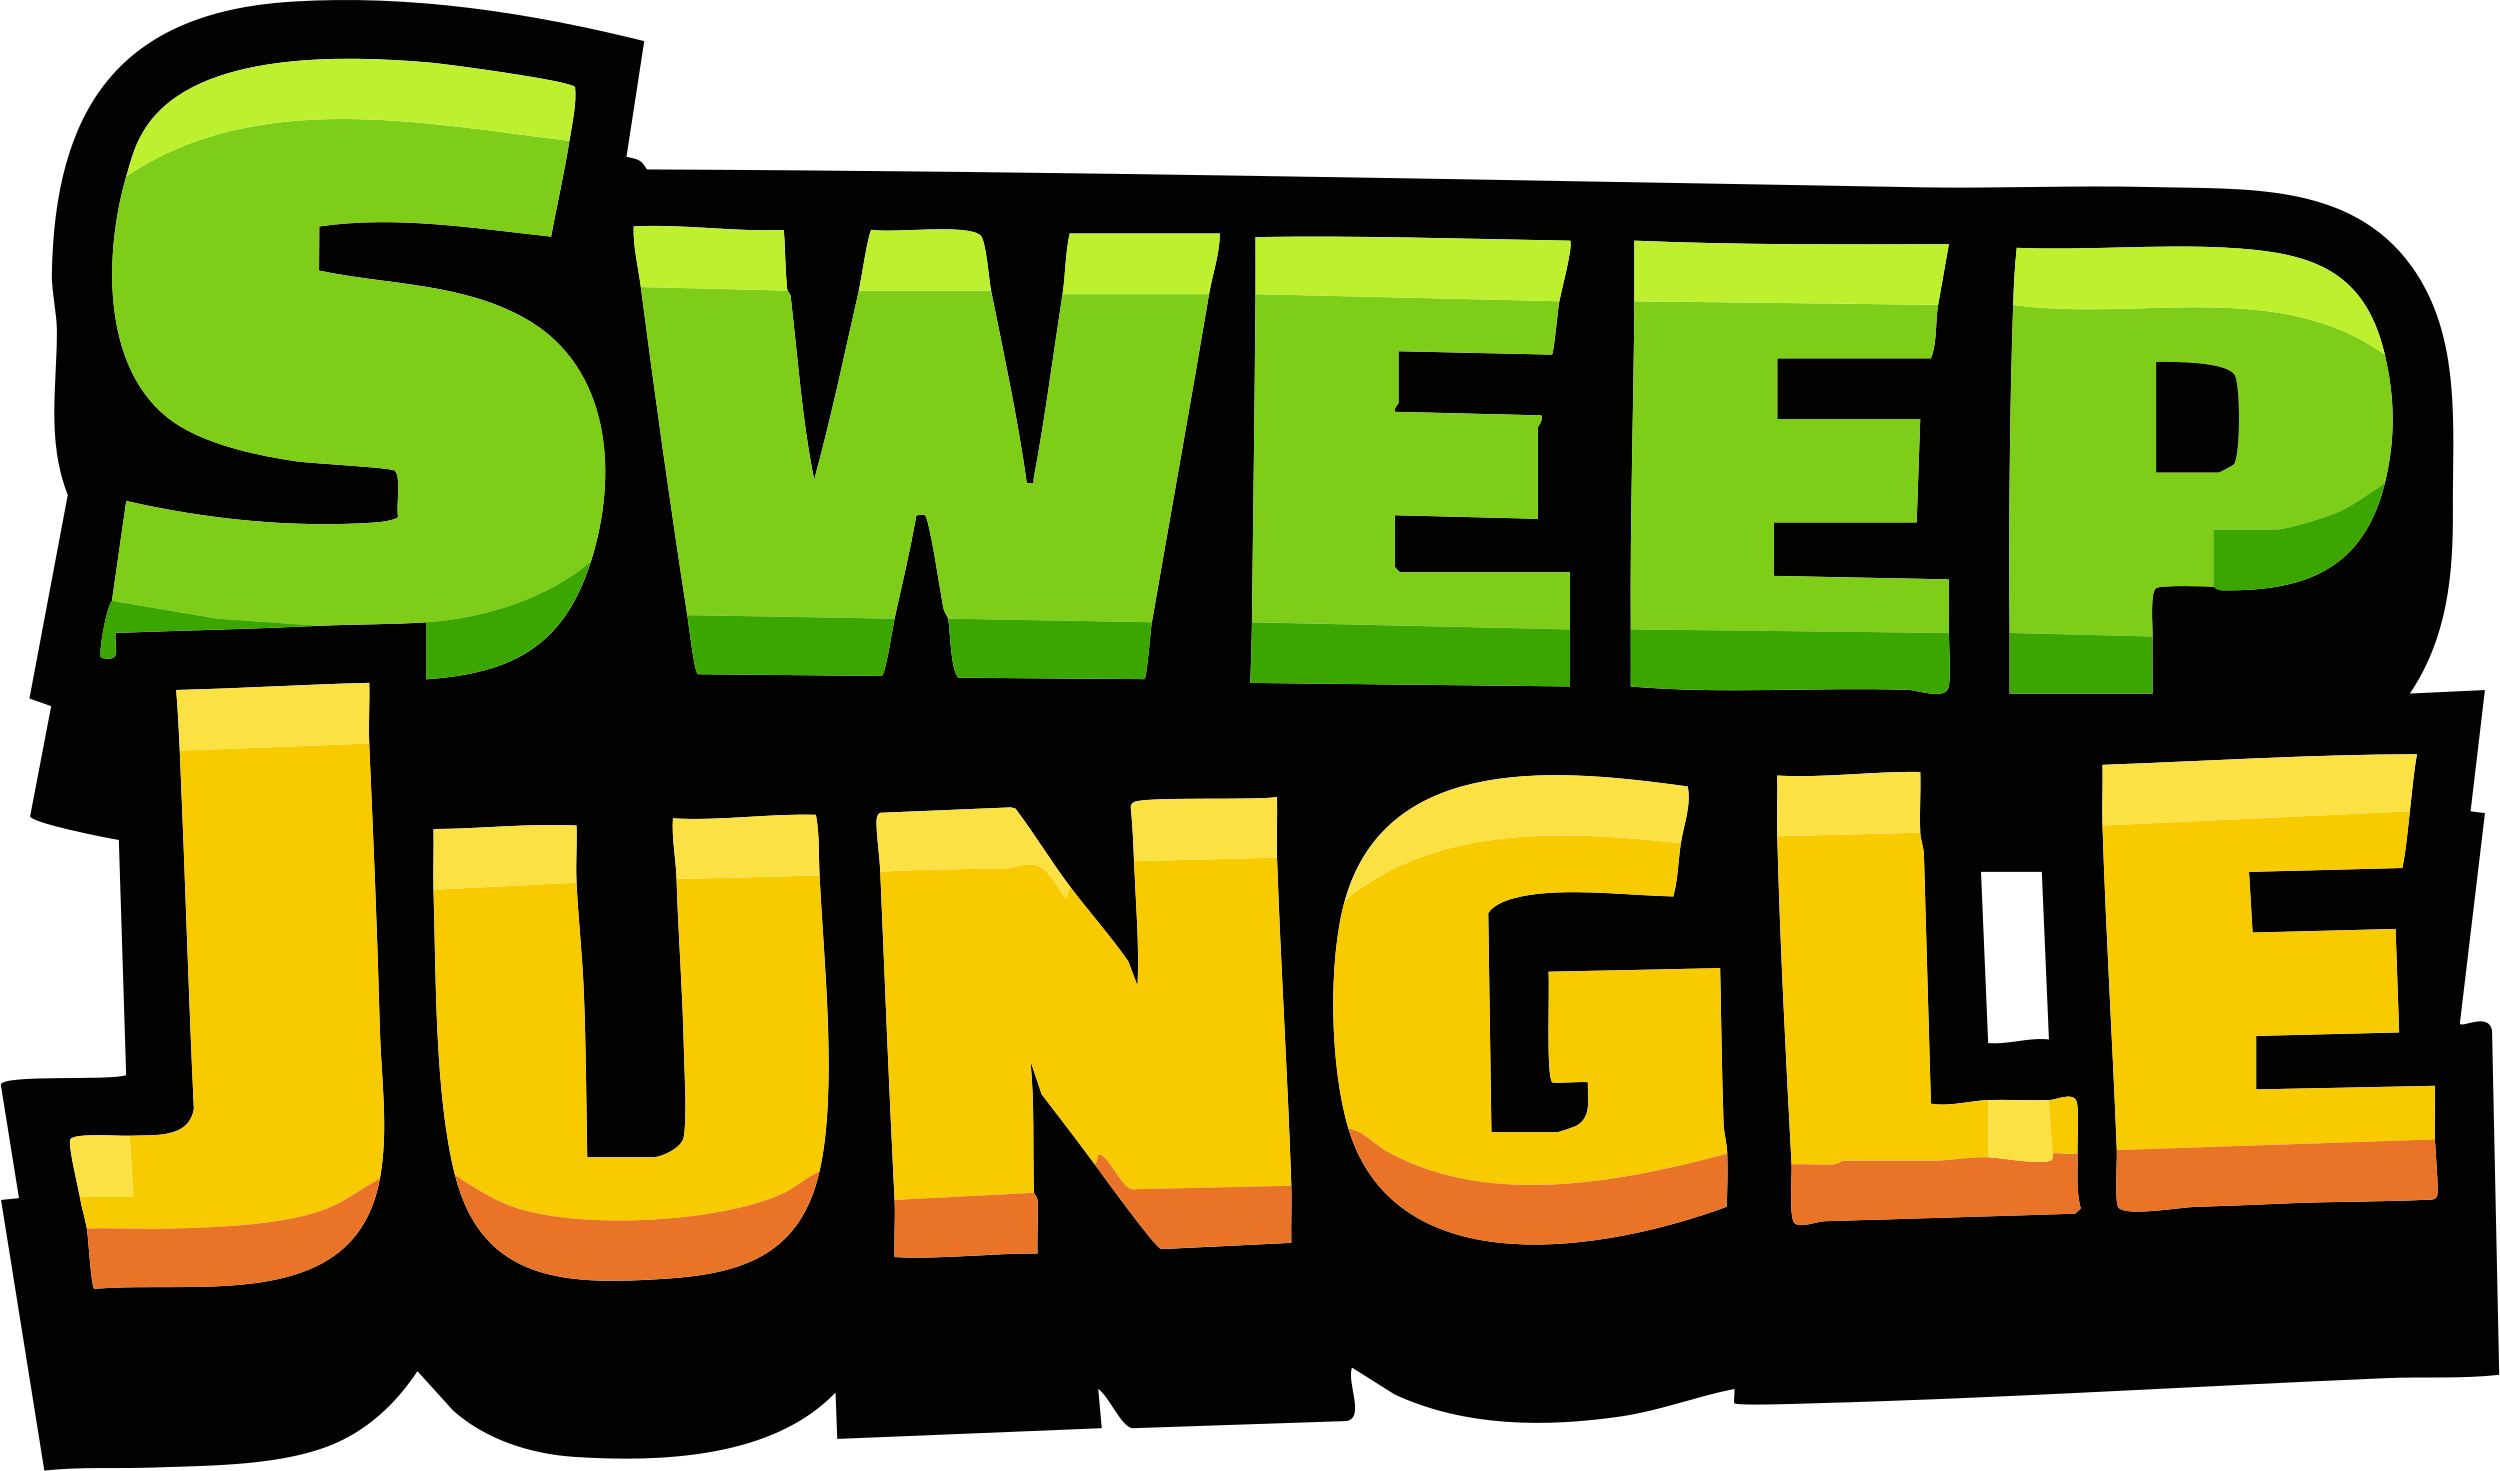 <?xml version="1.0" encoding="UTF-8"?> <svg xmlns="http://www.w3.org/2000/svg" width="544" height="320" viewBox="0 0 544 320" fill="none"><g clip-path="url(#clip0_1362_12944)"><path d="M140.19 8.948L136.317 34.121C138.736 34.656 139.49 34.61 140.765 36.868C233.299 37.271 325.779 39.196 418.204 40.763C434.8 41.043 451.449 40.29 468.037 40.701C488.357 41.206 511.438 39.553 524.705 57.874C535.802 73.199 533.633 93.088 533.749 110.927C533.843 125.128 532.536 138.855 524.386 150.914L540.717 150.153L537.599 176.537L540.725 176.932L535.266 222.7C535.569 223.84 541.495 220.108 542.272 224.252L543.828 299.142C535.662 300.096 527.481 299.537 519.293 299.879C477.657 301.617 435.803 304.279 394.151 305.373C391.935 305.435 377.968 305.955 377.392 305.349C377.167 305.109 377.556 302.975 377.392 302.23C369.134 303.875 361.132 306.987 352.671 308.221C336.262 310.603 318.741 310.517 303.483 303.441L294.19 297.59C293.001 300.942 297.107 308.438 293.016 309.222L246.349 310.781C243.876 310.308 241.286 303.774 238.976 302.246L239.746 310.774L182.191 313.109L181.81 303.022C168.108 317.315 143.759 318.239 125.002 317.02C115.538 316.407 105.67 313.272 98.577 306.917L90.832 298.366C86.399 305.078 80.528 310.727 73.078 314.017C61.763 319.014 45.673 318.898 33.308 319.34C25.423 319.628 17.506 319.139 9.644 320L0.226 261.111L4.13 260.715L0.172 236.016C0.677 233.719 23.649 235.24 27.452 233.959L25.858 182.776C23.152 182.356 6.922 179.105 6.549 177.646L11.137 153.661L6.401 152L14.745 107.707C10.079 95.749 12.389 84.102 12.381 72.035C12.381 68.342 11.215 63.259 11.277 59.752C11.868 23.754 25.85 2.67 63.575 0.35C89.455 -1.241 115.25 2.756 140.182 8.948H140.19ZM27.46 38.404C22.483 55.608 21.837 82.441 39.366 92.87C46.412 97.061 56.436 99.21 64.5 100.382C67.603 100.832 84.953 101.763 85.839 102.368C87.394 103.447 86.181 110.26 86.617 112.417C86.399 113.224 82.48 113.643 81.546 113.705C63.365 114.893 45.136 113.015 27.476 109.011L24.365 130.746C23.082 132.313 21.309 142.463 22.04 143.162C26.721 144.023 24.87 141.4 25.143 137.722C39.903 137.194 54.725 136.884 69.477 136.178C77.106 135.813 85.341 135.922 92.807 135.402V147.818C111.712 146.475 122.731 140.523 128.579 122.21C134.427 103.897 133.214 79.981 114.325 69.312C100.451 61.482 84.455 62.033 69.43 58.875L69.485 49.268C86.36 46.855 103.165 49.687 119.924 51.487C121.215 44.581 122.817 37.566 123.913 30.637C124.512 26.865 125.523 22.582 125.142 18.943C124.108 17.546 97.03 13.891 93.188 13.573C75.333 12.098 42.943 10.903 31.831 27.603C29.35 31.327 28.673 34.307 27.483 38.397L27.46 38.404ZM139.443 62.46C142.531 86.236 145.875 110.151 149.553 133.85C149.88 135.968 151.046 146.141 151.832 146.708L191.85 147.088C192.729 146.848 194.237 136.504 194.657 134.626C196.291 127.332 197.978 120.022 199.331 112.658C199.16 111.789 200.91 111.975 201.26 112.115C202.216 112.495 204.751 129.667 205.257 132.228C205.459 133.245 206.229 134.16 206.322 134.626C206.781 136.938 206.828 146.227 208.609 147.476L249.055 147.779C249.599 147.251 250.338 137.187 250.649 135.402C254.778 111.61 259.079 87.834 263.092 64.012C263.83 59.643 265.417 55.328 265.425 50.82H232.763C231.799 55.065 231.853 59.86 231.208 64.012C229.186 77.095 227.389 91.047 224.963 103.967C224.722 105.232 225.484 105.309 223.439 105.146C221.463 91.078 218.469 77.149 215.662 63.243C215.188 60.908 214.612 52.333 213.337 51.208C210.405 48.624 194.284 50.804 189.673 50.005C189.004 50.122 187.27 61.559 186.889 63.243C183.77 76.955 180.885 90.822 177.168 104.378C174.516 91.342 173.614 77.778 172.043 64.485C171.965 63.841 171.351 63.391 171.335 63.236C170.853 59.146 170.9 54.227 170.558 50.036C159.608 50.494 148.853 48.717 137.888 49.26C137.74 53.73 138.876 58.075 139.443 62.452V62.46ZM273.201 64.012C273.022 87.796 272.704 111.61 272.424 135.402C272.369 139.809 272.19 144.233 272.066 148.601L341.636 149.37V136.946C341.636 132.818 341.636 128.659 341.636 124.53H304.697C304.611 124.53 303.53 123.452 303.53 123.366V112.115L334.637 112.891V93.103C334.637 92.707 335.873 91.474 335.414 90.395L303.538 89.611C303.242 88.773 304.316 87.92 304.316 87.679V76.427L337.716 77.165C338.136 76.761 338.999 67.255 339.31 65.564C339.653 63.686 342.444 53.179 341.643 52.372C318.85 51.999 296.072 51.216 273.201 51.588C273.186 55.716 273.24 59.876 273.201 64.012ZM355.633 65.564C355.47 89.355 354.677 113.178 354.856 136.954C354.887 141.082 354.833 145.241 354.856 149.377C374.881 151.108 395.077 149.478 415.164 150.114C417.434 150.184 423.072 152.365 423.967 149.649C424.62 147.67 424.083 140.477 424.076 137.73C424.06 133.858 424.083 129.955 424.076 126.082L385.962 125.314V113.674H417.069L417.846 91.171H386.74V77.979H420.179C421.587 74.348 421.105 69.878 421.735 66.34L424.068 53.148C401.228 53.218 378.372 53.319 355.626 52.372C355.61 56.756 355.657 61.179 355.626 65.571L355.633 65.564ZM438.066 66.34C437.28 89.906 437.117 114.218 437.288 137.73C437.319 142.114 437.265 146.537 437.288 150.922H468.395C468.433 146.793 468.34 142.634 468.395 138.506C468.426 136.434 467.827 128.876 469.126 127.984C470.152 127.27 479.461 127.58 481.615 127.642C481.724 127.642 482.494 128.434 483.497 128.449C501.655 128.728 514.354 123.863 518.943 105.139C521.283 95.579 521.151 86.678 518.943 77.203C514.541 58.285 502.409 54.847 484.368 53.893C469.452 53.109 453.829 54.545 438.843 53.924C438.4 58.075 438.206 62.165 438.066 66.347V66.34ZM80.341 161.785C80.154 157.409 80.473 152.97 80.341 148.586C66.374 148.927 52.361 149.804 38.34 150.138C38.69 154.545 38.931 158.914 39.117 163.329C40.253 189.294 40.968 215.305 42.181 241.277C41.1 247.911 33.331 246.903 28.23 247.135C25.788 247.244 16.371 246.476 15.336 247.888C14.652 248.827 17.016 258.348 17.343 260.327C17.763 262.872 18.509 265.138 18.898 267.311C19.232 269.204 19.785 279.781 20.492 280.464C42.694 278.555 77.285 286.074 82.666 256.447C84.634 245.614 82.907 234.37 82.635 223.499C82.114 202.85 81.228 182.38 80.333 161.777L80.341 161.785ZM524.386 176.529C524.876 172.393 525.172 168.21 525.942 164.121C503.117 164.175 480.285 165.595 457.507 166.441C457.608 170.825 457.375 175.256 457.507 179.641C458.238 203.137 459.693 226.681 460.618 250.255C460.711 252.691 460.112 261.507 460.96 262.717C462.43 264.82 474.437 262.717 477.307 262.639C484.103 262.445 490.807 262.151 497.526 261.863C508.102 261.413 518.756 261.553 529.332 261.01C529.713 260.917 530.04 260.723 530.265 260.397C530.779 259.675 529.908 250.069 529.83 247.927C529.69 244.063 529.931 240.144 529.83 236.279L490.939 237.063V225.423L522.053 224.655L521.276 202.144L490.161 202.928L489.384 189.728L522.745 188.875C523.616 184.832 523.896 180.649 524.386 176.544V176.529ZM417.846 181.185C417.644 176.816 417.994 172.362 417.846 167.985C407.441 167.807 397.184 169.336 386.732 168.761C386.818 173.146 386.623 177.576 386.732 181.961C387.339 205.69 388.583 229.637 389.843 253.351C389.975 255.819 389.19 265.224 390.566 266.209C392.02 267.249 395.24 265.79 397.2 265.728C415.327 265.177 433.423 264.68 451.55 264.091L452.779 262.95C451.698 259 452.165 255.027 452.056 251.015C451.994 248.672 452.538 240.563 451.706 239.337C450.609 237.723 447.561 239.321 445.835 239.376C441.449 239.515 437 239.236 432.614 239.376C428.726 239.5 424.34 240.842 420.164 240.159L418.648 186.19C418.648 184.467 417.916 182.876 417.839 181.177L417.846 181.185ZM292.643 195.928C288.933 209.089 289.4 232.283 293.421 245.591C303.872 280.161 349.793 272.161 375.759 262.577C375.853 258.752 375.985 254.849 375.853 251.023C375.767 248.625 375.114 246.615 375.044 244.458C374.655 233.175 374.554 221.947 374.305 210.672L336.97 211.448C337.242 214.816 336.402 234.083 337.755 235.503C338.066 235.829 344.202 235.286 345.532 235.503C345.407 238.972 346.519 243.038 342.989 245.001C342.623 245.203 339.139 246.375 338.922 246.375H324.535L323.843 198.737C325.592 195.649 332.529 194.664 335.819 194.392C345.189 193.616 354.77 194.834 364.11 195.067C365.144 191.311 365.168 187.338 365.751 183.52C366.365 179.454 368.053 175.404 367.26 171.144C340.461 167.473 301.85 163.283 292.651 195.936L292.643 195.928ZM246.761 187.393C247.119 196.456 247.951 205.45 247.531 214.544L245.517 209.198C241.574 203.525 236.892 198.326 232.763 192.824C228.633 187.323 225.064 181.371 220.935 175.924L219.955 175.691L191.5 176.87C190.699 177.429 190.722 178.36 190.73 179.214C190.761 182.178 191.407 186.314 191.547 189.728C192.511 213.59 193.491 237.374 194.657 261.119C194.86 265.231 194.51 269.422 194.657 273.542C205.101 274.077 215.382 272.688 225.772 272.766C225.639 269.01 225.935 265.208 225.803 261.452C225.764 260.451 224.994 259.675 224.994 259.574C224.699 249.991 225.165 240.431 224.224 230.871L226.666 238.126C230.562 243.17 234.443 248.245 238.214 253.374C240.018 255.826 251.38 271.571 252.694 271.812L280.993 270.446C280.892 266.318 281.126 262.151 280.993 258.03C280.231 234.27 278.692 210.494 277.883 186.64C277.735 182.263 277.992 177.825 277.883 173.44C273.419 174.216 248.744 173.285 246.737 174.573C245.812 175.171 246.084 175.83 246.162 176.7C246.496 180.448 246.629 183.683 246.776 187.408L246.761 187.393ZM178.327 190.497C178.109 186.089 178.373 181.681 177.541 177.313C167.128 177.01 156.879 178.671 146.435 178.081C146.147 182.535 147.08 186.842 147.22 191.28C147.593 203.525 148.558 215.956 148.806 228.108C148.908 233.028 149.569 243.279 148.76 247.523C148.332 249.781 143.993 251.807 142.165 251.807H127.778C127.561 239.795 127.522 227.697 127.032 215.693C126.713 207.91 125.827 199.801 125.445 192.056C125.243 187.944 125.593 183.753 125.445 179.633C115.001 179.136 104.713 180.354 94.331 180.409C94.432 184.793 94.207 189.224 94.331 193.608C94.891 212.17 94.564 238.196 98.997 255.687C105.001 279.385 123.719 279.664 145.299 278.221C162.338 277.08 174.29 272.572 178.319 254.911C182.347 237.249 179.229 208.856 178.319 190.504L178.327 190.497ZM444.287 189.721H431.067L432.622 226.968C437.078 227.356 441.363 225.68 445.85 226.192L444.295 189.713L444.287 189.721Z" fill="#020201"></path><path d="M123.89 30.644C122.794 37.573 121.192 44.588 119.901 51.494C103.142 49.694 86.337 46.862 69.462 49.275L69.407 58.882C84.432 62.04 100.428 61.481 114.302 69.319C133.191 79.988 134.568 103.407 128.556 122.217C118.89 130.373 105.351 134.532 92.784 135.409C85.318 135.929 77.083 135.82 69.454 136.185L47.298 134.625L24.35 130.753L27.46 109.018C45.121 113.014 63.357 114.9 81.531 113.712C82.464 113.65 86.384 113.231 86.602 112.424C86.174 110.267 87.379 103.454 85.824 102.375C84.945 101.762 67.588 100.831 64.485 100.389C56.413 99.217 46.396 97.068 39.351 92.877C21.822 82.448 22.468 55.615 27.445 38.411C55.705 19.229 92.131 26.803 123.875 30.651L123.89 30.644Z" fill="#7ECD19"></path><path d="M171.327 63.235C171.343 63.382 171.957 63.833 172.035 64.484C173.606 77.769 174.516 91.333 177.16 104.377C180.877 90.821 183.762 76.954 186.881 63.243H215.654C218.469 77.148 221.456 91.077 223.431 105.146C225.476 105.309 224.722 105.231 224.955 103.966C227.381 91.046 229.178 77.094 231.2 64.011H263.084C259.071 87.834 254.771 111.61 250.641 135.401L206.314 134.625C206.221 134.16 205.451 133.252 205.249 132.227C204.744 129.667 202.208 112.494 201.252 112.114C200.902 111.974 199.144 111.788 199.323 112.657C197.97 120.021 196.283 127.331 194.65 134.625L149.545 133.849C145.867 110.151 142.523 86.235 139.436 62.459L171.32 63.235H171.327Z" fill="#7ECD19"></path><path d="M277.867 186.617C278.676 210.471 280.216 234.247 280.978 258.007L246.364 258.791C244.078 258.357 242.095 253.041 239.762 251.412C238.385 250.449 239.202 252.971 238.207 253.351C234.435 248.23 230.554 243.147 226.658 238.103L224.216 230.848C225.157 240.408 224.691 249.976 224.986 259.552L194.658 261.104C193.491 237.359 192.511 213.575 191.547 189.713C200.49 189.093 209.441 189.178 218.407 188.968C220.507 188.922 222.482 187.921 224.605 188.092C228.19 188.371 229.831 193.112 231.985 195.541L232.771 192.817C236.9 198.319 241.582 203.518 245.524 209.19L247.539 214.537C247.958 205.442 247.126 196.441 246.769 187.385L277.875 186.609L277.867 186.617Z" fill="#F8CB00"></path><path d="M178.325 190.498C179.235 208.85 182.222 237.81 178.325 254.904C175.471 256.2 173.17 258.396 170.308 259.708C156.512 266.024 127.435 267.444 113.002 263.052C108.04 261.547 103.258 258.544 99.004 255.68C94.571 238.19 94.898 212.163 94.338 193.602L125.444 192.05C125.833 199.794 126.72 207.903 127.031 215.686C127.521 227.691 127.552 239.796 127.777 251.801H142.164C143.992 251.801 148.331 249.775 148.759 247.517C149.567 243.273 148.906 233.022 148.805 228.102C148.549 215.95 147.592 203.519 147.219 191.274L178.325 190.498Z" fill="#F8CB00"></path><path d="M80.342 161.785C81.237 182.387 82.123 202.858 82.644 223.507C82.916 234.378 84.643 245.614 82.675 256.455C78.748 258.558 75.217 261.413 71.002 263.043C61.639 266.659 47.385 267.031 37.213 267.35C31.124 267.544 24.988 267.14 18.907 267.319C18.518 265.146 17.771 262.88 17.352 260.335H29.017L28.239 247.143C33.34 246.91 41.109 247.911 42.19 241.284C40.977 215.32 40.261 189.301 39.126 163.337L80.342 161.785Z" fill="#F8CB00"></path><path d="M365.744 183.514C365.161 187.34 365.138 191.305 364.103 195.061C354.764 194.828 345.183 193.61 335.812 194.386C332.522 194.657 325.586 195.643 323.836 198.731L324.528 246.369H338.915C339.132 246.369 342.616 245.197 342.982 244.995C346.513 243.04 345.4 238.966 345.525 235.497C344.203 235.272 338.059 235.823 337.748 235.497C336.395 234.077 337.227 214.817 336.963 211.442L374.298 210.666C374.547 221.941 374.648 233.177 375.037 244.452C375.115 246.617 375.768 248.627 375.846 251.017C352.734 257.178 324.015 262.812 301.952 250.644C298.927 248.976 296.742 246.058 293.414 245.585C289.393 232.277 288.927 209.083 292.636 195.922C312.972 179.184 341.014 180.783 365.736 183.507L365.744 183.514Z" fill="#F8CB00"></path><path d="M518.943 77.204C521.151 86.678 521.283 95.579 518.943 105.139C515.381 107.444 512.021 110.082 508.04 111.719C505.543 112.751 497.534 115.227 495.224 115.227H481.615V127.642C479.461 127.58 470.144 127.27 469.126 127.984C467.835 128.884 468.426 136.434 468.395 138.506L437.288 137.73C437.117 114.218 437.28 89.906 438.066 66.34C464.794 70.119 495.589 60.357 518.943 77.204ZM469.172 78.755V102.811H482.781C482.968 102.811 485.962 101.205 486.079 101.057C487.556 99.28 487.579 83.512 486.219 81.534C484.228 78.631 472.703 78.701 469.172 78.755Z" fill="#7ECD19"></path><path d="M524.387 176.529C523.897 180.634 523.617 184.817 522.746 188.86L489.384 189.713L490.162 202.913L521.276 202.129L522.054 224.64L490.94 225.408V237.048L529.83 236.264C529.924 240.129 529.69 244.047 529.83 247.912L460.618 250.24C459.693 226.665 458.239 203.122 457.508 179.625L524.387 176.521V176.529Z" fill="#F8CB00"></path><path d="M421.735 66.34C421.105 69.879 421.587 74.349 420.18 77.98H386.74V91.172H417.847L417.069 113.675H385.963V125.315L424.076 126.083C424.076 129.955 424.053 133.859 424.076 137.731L354.864 136.955C354.685 113.179 355.478 89.356 355.642 65.564L421.743 66.34H421.735Z" fill="#7ECD19"></path><path d="M339.303 65.566C338.999 67.257 338.128 76.755 337.709 77.166L304.308 76.429V87.681C304.308 87.922 303.235 88.775 303.53 89.613L335.407 90.397C335.865 91.483 334.629 92.717 334.629 93.105V112.893L303.523 112.117V123.368C303.523 123.454 304.603 124.532 304.689 124.532H341.628C341.628 128.661 341.628 132.82 341.628 136.948L272.416 135.396C272.696 111.605 273.015 87.79 273.194 64.006L339.295 65.558L339.303 65.566Z" fill="#7ECD19"></path><path d="M417.847 181.186C417.924 182.885 418.655 184.476 418.655 186.198L420.172 240.168C424.34 240.851 428.734 239.516 432.622 239.384V251.8C428.477 251.722 423.936 252.576 420.569 252.576H401.127C400.855 252.576 399.836 253.321 398.825 253.383C395.854 253.569 392.822 253.204 389.851 253.352C388.591 229.638 387.347 205.691 386.74 181.962L417.847 181.186Z" fill="#F8CB00"></path><path d="M123.891 30.644C92.147 26.795 55.721 19.222 27.461 38.404C28.643 34.307 29.327 31.335 31.808 27.61C42.921 10.911 75.318 12.114 93.166 13.58C97.007 13.898 124.085 17.545 125.12 18.95C125.501 22.589 124.49 26.873 123.891 30.644Z" fill="#BDF02F"></path><path d="M518.941 77.204C495.588 60.358 464.793 70.12 438.064 66.341C438.204 62.158 438.399 58.069 438.842 53.917C453.828 54.546 469.451 53.102 484.366 53.886C502.408 54.841 514.532 58.278 518.941 77.197V77.204Z" fill="#BDF02F"></path><path d="M375.854 251.024C375.986 254.849 375.854 258.752 375.761 262.578C349.795 272.161 303.874 280.17 293.422 245.592C296.758 246.065 298.936 248.975 301.961 250.651C324.023 262.819 352.734 257.193 375.854 251.024Z" fill="#E97428"></path><path d="M99.004 255.68C103.258 258.544 108.04 261.547 113.002 263.052C127.435 267.436 156.512 266.024 170.308 259.708C173.17 258.396 175.464 256.2 178.325 254.904C174.297 272.566 162.344 277.074 145.306 278.215C123.726 279.658 105.007 279.379 99.004 255.68Z" fill="#E97428"></path><path d="M529.83 247.92C529.908 250.062 530.779 259.661 530.266 260.39C530.04 260.716 529.714 260.91 529.333 261.003C518.757 261.546 508.103 261.406 497.526 261.857C490.807 262.144 484.104 262.439 477.307 262.633C474.438 262.718 462.423 264.821 460.961 262.71C460.113 261.5 460.72 252.684 460.618 250.248L529.83 247.92Z" fill="#E97428"></path><path d="M341.636 136.954V149.378L272.066 148.61C272.191 144.241 272.37 139.818 272.424 135.41L341.636 136.962V136.954Z" fill="#3CA600"></path><path d="M292.643 195.929C301.85 163.276 340.453 167.466 367.251 171.137C368.037 175.389 366.357 179.448 365.743 183.514C341.021 180.79 312.978 179.191 292.643 195.929Z" fill="#FBE144"></path><path d="M424.068 137.729C424.076 140.476 424.613 147.669 423.959 149.648C423.065 152.364 417.427 150.184 415.156 150.114C395.077 149.477 374.873 151.099 354.849 149.377C354.833 145.248 354.887 141.089 354.849 136.953L424.061 137.729H424.068Z" fill="#3CA600"></path><path d="M273.201 64.012C273.232 59.883 273.178 55.724 273.201 51.588C296.072 51.216 318.85 51.999 341.643 52.372C342.444 53.179 339.645 63.686 339.31 65.564L273.209 64.012H273.201Z" fill="#BDF02F"></path><path d="M355.633 65.565C355.664 61.18 355.61 56.757 355.633 52.365C378.38 53.312 401.235 53.219 424.075 53.141L421.742 66.333L355.641 65.557L355.633 65.565Z" fill="#BDF02F"></path><path d="M457.509 179.635C457.376 175.258 457.61 170.82 457.509 166.435C480.286 165.59 503.118 164.17 525.943 164.115C525.181 168.212 524.885 172.395 524.387 176.523L457.509 179.627V179.635Z" fill="#FBE144"></path><path d="M452.065 251.025C452.174 255.037 451.708 259.002 452.789 262.959L451.56 264.1C433.44 264.69 415.336 265.186 397.209 265.737C395.249 265.799 392.038 267.251 390.576 266.218C389.191 265.233 389.985 255.82 389.852 253.36C392.823 253.213 395.856 253.57 398.827 253.392C399.838 253.329 400.856 252.584 401.129 252.584H420.57C423.937 252.584 428.479 251.731 432.624 251.809C434.731 251.847 444.973 253.702 446.466 252.391C446.816 252.088 446.544 251.079 446.622 251.033C447.166 250.683 450.907 251.281 452.065 251.033V251.025Z" fill="#E97428"></path><path d="M82.673 256.455C77.291 286.074 42.693 278.555 20.498 280.472C19.791 279.789 19.247 269.212 18.904 267.319C24.986 267.148 31.129 267.544 37.211 267.35C47.382 267.032 61.629 266.651 71 263.043C75.215 261.421 78.745 258.558 82.673 256.455Z" fill="#E97428"></path><path d="M194.659 134.628C194.239 136.505 192.731 146.849 191.852 147.09L151.833 146.71C151.048 146.143 149.881 135.97 149.555 133.852L194.659 134.628Z" fill="#3CA600"></path><path d="M250.649 135.403C250.338 137.188 249.599 147.252 249.055 147.78L208.609 147.477C206.828 146.236 206.781 136.939 206.322 134.627L250.649 135.403Z" fill="#3CA600"></path><path d="M39.125 163.337C38.931 158.914 38.69 154.546 38.348 150.146C52.369 149.812 66.382 148.935 80.349 148.594C80.481 152.97 80.155 157.417 80.349 161.793L39.133 163.345L39.125 163.337Z" fill="#FBE144"></path><path d="M191.547 189.721C191.407 186.307 190.762 182.171 190.731 179.207C190.723 178.353 190.699 177.422 191.5 176.863L219.955 175.684L220.935 175.916C225.064 181.364 228.673 187.362 232.763 192.817L231.978 195.541C229.831 193.112 228.191 188.371 224.598 188.092C222.475 187.929 220.499 188.922 218.4 188.968C209.433 189.178 200.482 189.093 191.539 189.713L191.547 189.721Z" fill="#FBE144"></path><path d="M280.978 258.008C281.111 262.129 280.877 266.304 280.978 270.424L252.679 271.79C251.365 271.542 240.011 255.805 238.199 253.353C239.195 252.972 238.378 250.45 239.755 251.413C242.088 253.042 244.071 258.358 246.357 258.792L280.971 258.008H280.978Z" fill="#E97428"></path><path d="M231.207 64.012C231.852 59.861 231.798 55.065 232.762 50.82H265.424C265.424 55.329 263.83 59.643 263.091 64.012H231.207Z" fill="#BDF02F"></path><path d="M139.442 62.46C138.874 58.084 137.738 53.73 137.886 49.268C148.851 48.725 159.606 50.502 170.556 50.044C170.898 54.227 170.844 59.154 171.333 63.244L139.449 62.468L139.442 62.46Z" fill="#BDF02F"></path><path d="M481.615 127.642V115.226H495.224C497.534 115.226 505.544 112.751 508.04 111.719C512.022 110.082 515.381 107.443 518.943 105.139C514.355 123.863 501.656 128.728 483.497 128.449C482.494 128.434 481.724 127.642 481.615 127.642Z" fill="#3CA600"></path><path d="M147.221 191.272C147.088 186.842 146.148 182.535 146.435 178.073C156.879 178.663 167.129 177.002 177.542 177.305C178.374 181.674 178.109 186.081 178.327 190.489L147.221 191.265V191.272Z" fill="#FBE144"></path><path d="M246.761 187.393C246.613 183.661 246.481 180.425 246.147 176.685C246.069 175.816 245.797 175.156 246.722 174.559C248.728 173.271 273.404 174.202 277.867 173.426C277.969 177.81 277.712 182.241 277.867 186.625L246.761 187.401V187.393Z" fill="#FBE144"></path><path d="M386.739 181.961C386.63 177.576 386.825 173.146 386.739 168.761C397.191 169.336 407.448 167.807 417.853 167.985C417.993 172.362 417.651 176.808 417.853 181.185L386.747 181.961H386.739Z" fill="#FBE144"></path><path d="M94.341 193.602C94.208 189.218 94.442 184.787 94.341 180.403C104.722 180.348 115.011 179.13 125.455 179.627C125.595 183.739 125.245 187.937 125.455 192.05L94.348 193.602H94.341Z" fill="#FBE144"></path><path d="M224.985 259.559C224.985 259.659 225.754 260.435 225.793 261.436C225.933 265.2 225.63 269.002 225.762 272.75C215.373 272.673 205.092 274.062 194.648 273.526C194.508 269.406 194.85 265.215 194.648 261.103L224.977 259.551L224.985 259.559Z" fill="#E97428"></path><path d="M468.396 138.506C468.341 142.635 468.435 146.794 468.396 150.922H437.289C437.266 146.538 437.32 142.115 437.289 137.73L468.396 138.506Z" fill="#3CA600"></path><path d="M128.556 122.211C122.708 140.524 111.688 146.476 92.783 147.818V135.403C105.358 134.526 118.889 130.366 128.556 122.211Z" fill="#3CA600"></path><path d="M215.654 63.236H186.881C187.262 61.552 188.996 50.114 189.665 49.997C194.276 50.797 210.397 48.616 213.329 51.2C214.605 52.325 215.18 60.9 215.654 63.236Z" fill="#BDF02F"></path><path d="M445.841 239.384L446.619 251.024C446.549 251.07 446.813 252.071 446.463 252.382C444.963 253.701 434.721 251.839 432.621 251.8V239.384C437.007 239.244 441.455 239.524 445.841 239.384Z" fill="#FBE144"></path><path d="M28.238 247.145L29.016 260.336H17.351C17.024 258.35 14.66 248.829 15.344 247.89C16.379 246.477 25.796 247.253 28.238 247.137V247.145Z" fill="#FBE144"></path><path d="M69.453 136.178C54.701 136.884 39.886 137.202 25.119 137.722C24.854 141.4 26.697 144.023 22.016 143.162C21.293 142.463 23.058 132.306 24.341 130.746L47.29 134.618L69.445 136.178H69.453Z" fill="#3CA600"></path><path d="M452.063 251.023C450.904 251.271 447.164 250.674 446.619 251.023L445.842 239.383C447.568 239.329 450.624 237.73 451.713 239.344C452.545 240.57 451.993 248.679 452.063 251.023Z" fill="#F8CB00"></path><path d="M469.172 78.758C472.702 78.703 484.227 78.634 486.218 81.536C487.579 83.514 487.548 99.282 486.078 101.059C485.962 101.207 482.968 102.813 482.781 102.813H469.172V78.758Z" fill="#020201"></path></g><defs><clipPath id="clip0_1362_12944"><rect width="544" height="320" fill="white"></rect></clipPath></defs></svg> 